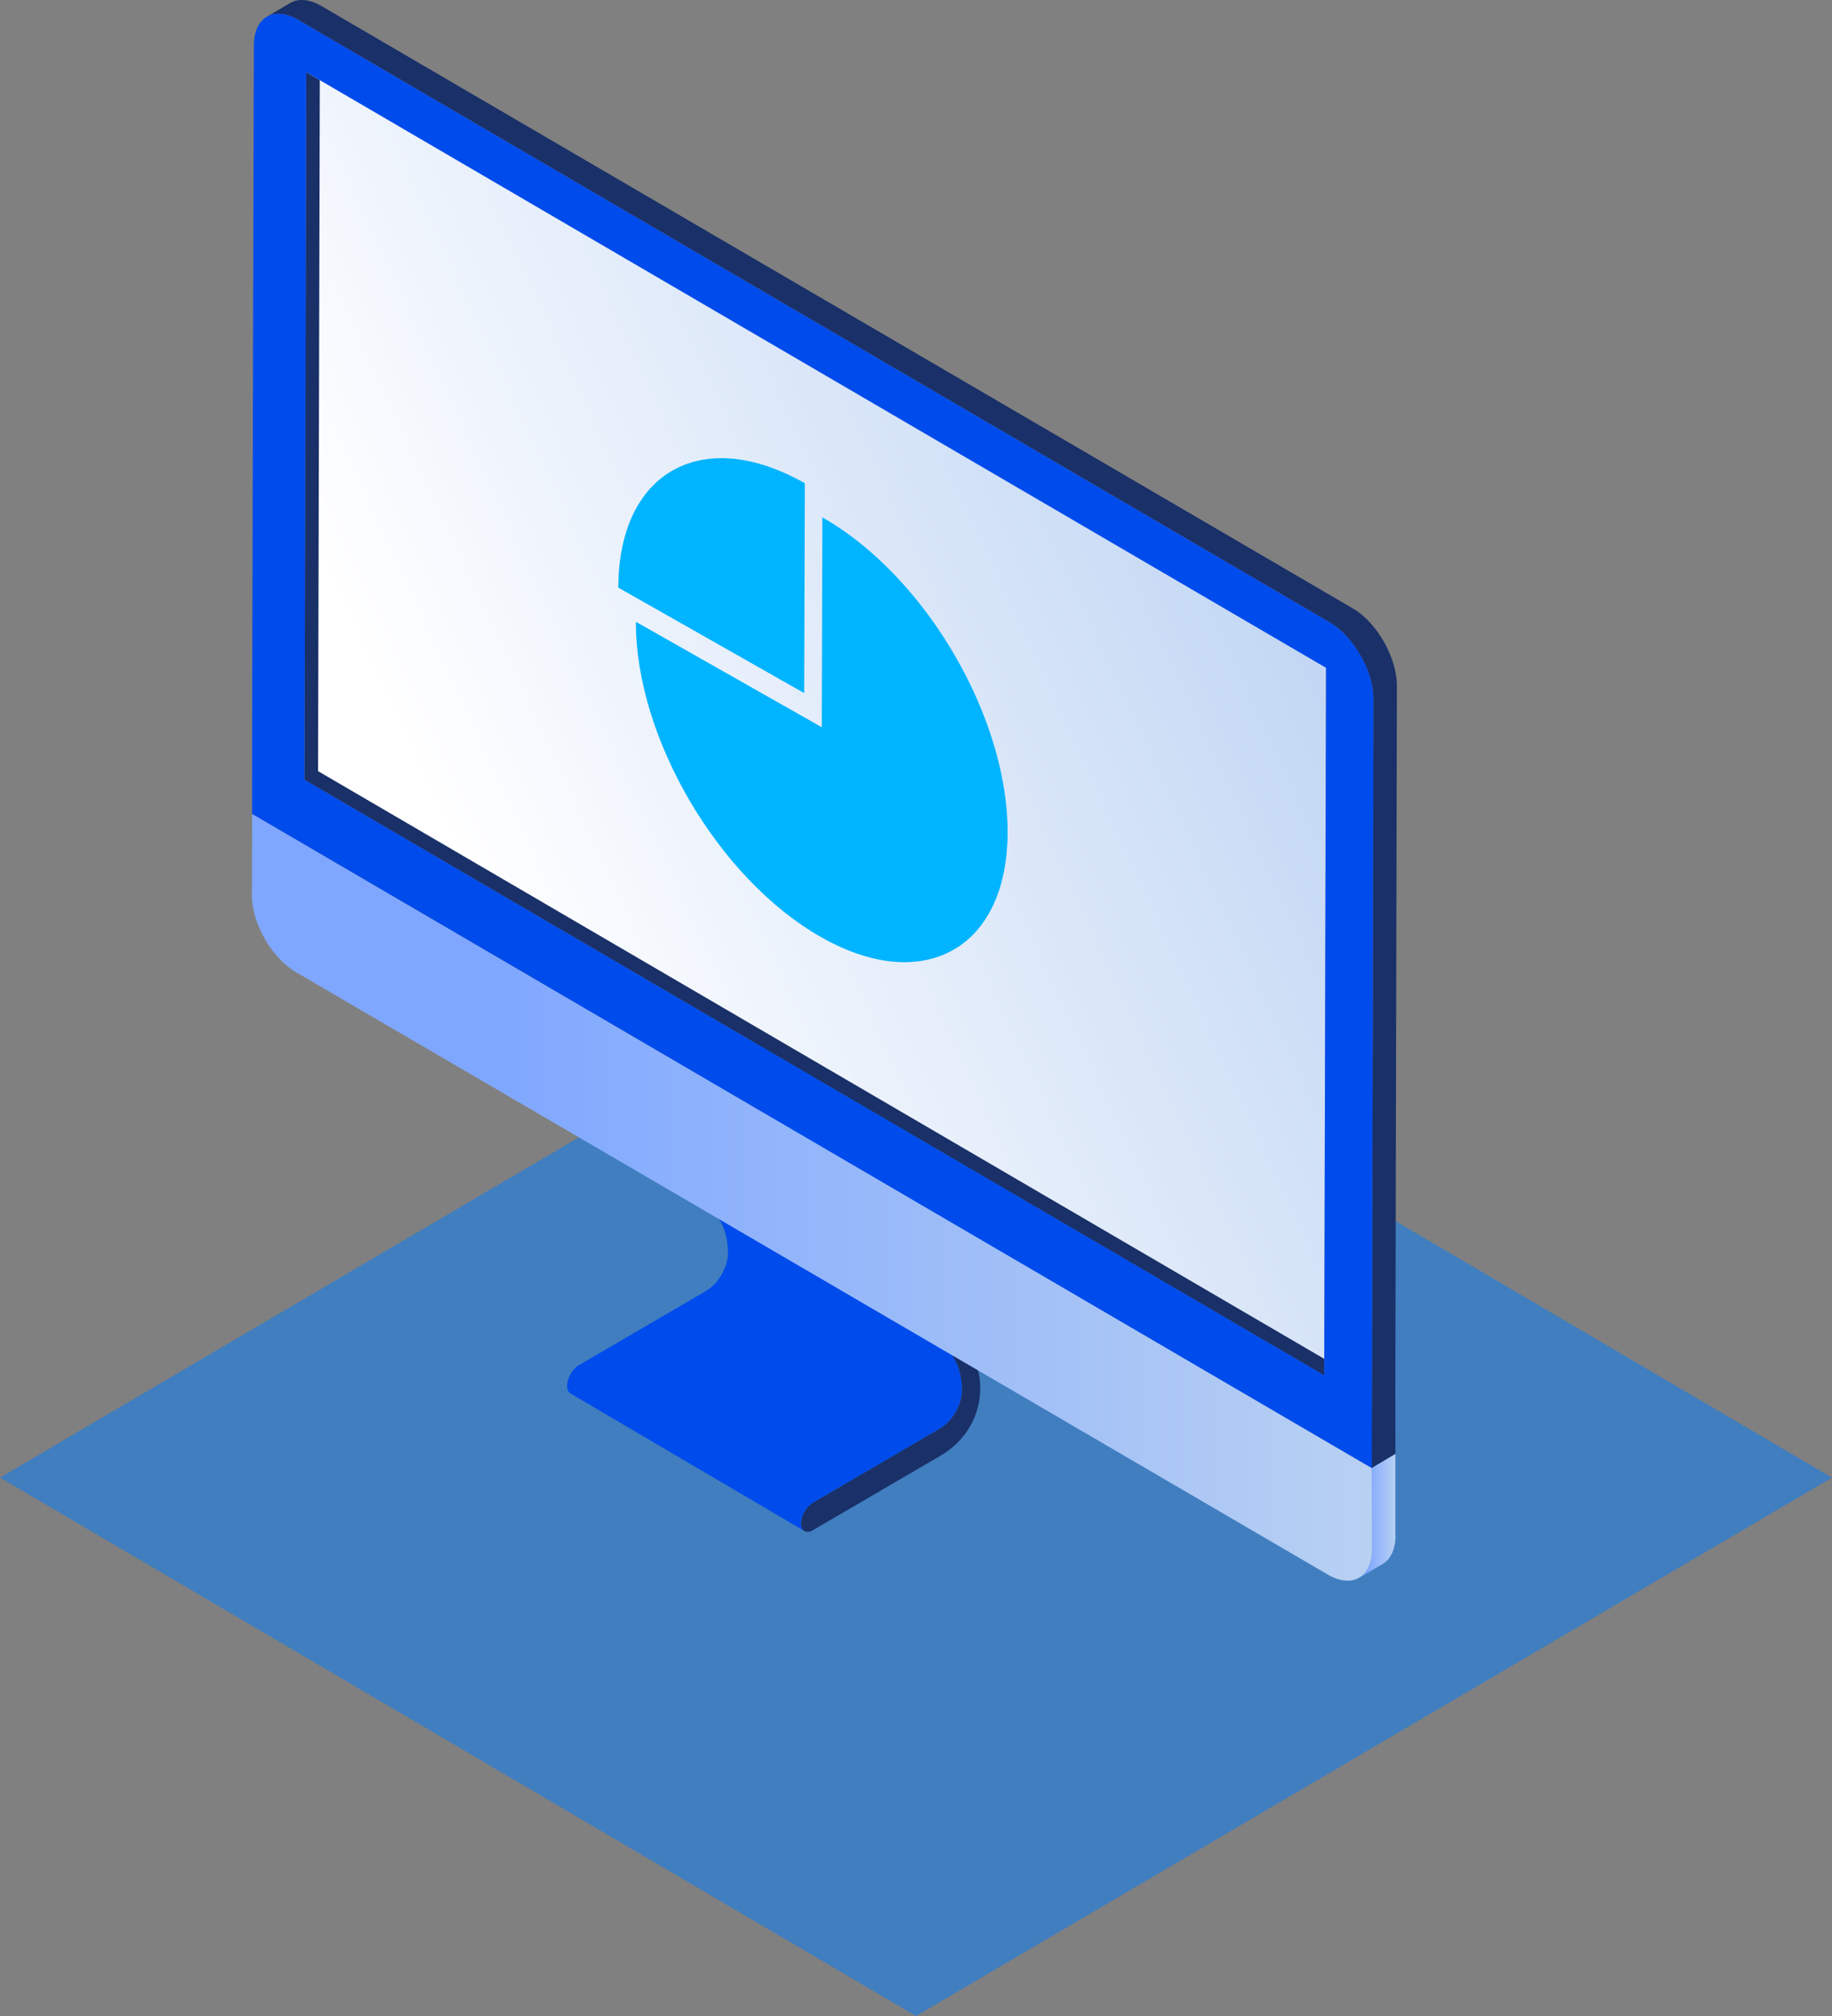 <svg width="80" height="88" viewBox="0 0 80 88" fill="none" xmlns="http://www.w3.org/2000/svg">
<rect x="0" y="0" width="80" height="88" fill="#808080" stroke="none"/>
<path opacity="0.5" d="M40 2.50361e-06L-6.32606e-06 23.499L40 47L80 23.501L40 2.50361e-06Z" transform="translate(0 41)" fill="#007DFF"/>
<path d="M16.352 6.004L6.134 -1.61514e-06C6.697 0.322 7.022 1.034 7.024 1.952C7.024 2.554 6.604 3.292 6.082 3.597L0.51 6.849C0.226 7.015 -0.001 7.418 1.06153e-05 7.748C1.06153e-05 7.912 0.057 8.029 0.15 8.083L10.369 14.088C10.276 14.033 10.218 13.917 10.218 13.752C10.217 13.422 10.445 13.02 10.729 12.855L16.3 9.601C16.822 9.296 17.244 8.558 17.241 7.956C17.24 7.039 16.916 6.326 16.352 6.004Z" transform="translate(24.764 52.745)" fill="#004BEB"/>
<path d="M10.94 6.004L0.723 4.84542e-06L1.0825e-05 1.269L10.218 7.274L10.94 6.004Z" transform="translate(23.68 47.312)" fill="#212525"/>
<path d="M17.439 10.165L7.221 4.161L2.1295e-06 4.84542e-06L10.218 6.004L17.439 10.165Z" transform="translate(24.403 47.312)" fill="#1C1E1F"/>
<path d="M0.722 4.30704e-06L-1.24221e-06 1.27L7.219 5.433C7.781 5.755 8.106 6.468 8.108 7.385C8.11 7.987 7.688 8.725 7.166 9.03L1.595 12.284C1.311 12.449 1.083 12.851 1.084 13.181C1.086 13.511 1.313 13.646 1.598 13.48L7.171 10.227C8.256 9.593 8.912 8.505 8.909 7.244C8.905 6.011 8.016 4.596 7.264 4.161L0.722 4.30704e-06Z" transform="translate(33.898 53.316)" fill="#193068"/>
<path d="M1.023 0.132L9.40531e-06 0.732C0.352 0.526 0.837 0.554 1.373 0.867L2.394 0.267C1.859 -0.046 1.373 -0.074 1.023 0.132Z" transform="translate(11.649 0)" fill="#696E70"/>
<path d="M1.021 30.885L1.1 -5.11461e-06L0.079 0.601L3.0168e-06 31.486L44.53 57.486L45.551 56.885L1.021 30.885Z" transform="translate(13.296 2.552)" fill="#193068"/>
<path d="M1.576 3.561V-9.8703e-06L0.55 0.612L0.555 4.165L0.562 4.16C0.56 4.774 0.345 5.206 -1.0825e-05 5.41L1.022 4.81C1.368 4.606 1.582 4.172 1.584 3.557L1.576 3.561Z" transform="translate(59.356 63.459)" fill="url(#paint0_linear)"/>
<path d="M48.901 28.546L0.01 1.34595e-06L1.28157e-05 3.539C-0.003 4.779 0.861 6.289 1.928 6.912L19.274 17.035L29.761 23.156L46.981 33.205C48.048 33.829 48.914 33.329 48.918 32.088L48.901 28.546Z" transform="translate(11 35.526)" fill="url(#paint1_linear)"/>
<path d="M0.078 -4.4865e-06L9.93769e-06 30.886L44.531 56.886L44.609 26L0.078 -4.4865e-06Z" transform="translate(13.889 2.775)" fill="url(#paint2_linear)"/>
<path d="M2.666 0.385C2.716 0.362 2.767 0.342 2.819 0.321C2.866 0.301 2.913 0.28 2.962 0.262C3.014 0.243 3.068 0.227 3.121 0.21C3.17 0.194 3.219 0.177 3.27 0.162C3.324 0.147 3.379 0.136 3.435 0.123C3.486 0.111 3.537 0.097 3.589 0.087C3.646 0.075 3.704 0.067 3.762 0.059C3.815 0.051 3.866 0.04 3.92 0.034C3.979 0.027 4.04 0.023 4.1 0.018C4.154 0.014 4.207 0.008 4.261 0.005C4.322 0.002 4.384 0.003 4.445 0.002C4.501 0.002 4.556 -0.001 4.612 0C4.675 0.002 4.739 0.007 4.802 0.01C4.859 0.014 4.916 0.015 4.973 0.02C5.038 0.026 5.105 0.035 5.171 0.043C5.228 0.05 5.285 0.056 5.343 0.064C5.41 0.074 5.479 0.089 5.547 0.101C5.605 0.112 5.663 0.121 5.722 0.134C5.791 0.149 5.862 0.168 5.931 0.185C5.99 0.199 6.049 0.212 6.109 0.229C6.182 0.249 6.256 0.274 6.33 0.296C6.388 0.314 6.445 0.33 6.503 0.349C6.58 0.375 6.659 0.406 6.737 0.435C6.793 0.455 6.848 0.473 6.904 0.495C6.987 0.528 7.07 0.565 7.154 0.601C7.207 0.624 7.259 0.644 7.311 0.668C7.406 0.71 7.501 0.758 7.596 0.805C7.639 0.826 7.682 0.845 7.725 0.867C7.864 0.938 8.004 1.013 8.144 1.093L8.118 10.254L0 5.65C0.007 3.129 0.917 1.358 2.382 0.53C2.43 0.503 2.48 0.479 2.529 0.454C2.575 0.431 2.619 0.406 2.666 0.385Z" transform="translate(27 20)" fill="#00B4FF"/>
<path d="M8.911 2.583C10.592 3.537 12.151 4.999 13.444 6.721C15.598 9.592 17.009 13.185 17 16.348C17 16.506 16.995 16.661 16.988 16.812C16.986 16.861 16.981 16.907 16.978 16.954C16.971 17.057 16.965 17.159 16.956 17.258C16.95 17.316 16.942 17.37 16.936 17.426C16.925 17.514 16.916 17.602 16.903 17.687C16.895 17.743 16.883 17.796 16.874 17.851C16.86 17.933 16.847 18.017 16.831 18.096C16.819 18.154 16.805 18.207 16.792 18.264C16.775 18.338 16.759 18.414 16.739 18.488C16.724 18.544 16.707 18.598 16.691 18.653C16.671 18.722 16.652 18.792 16.63 18.859C16.611 18.914 16.591 18.966 16.572 19.019C16.549 19.083 16.526 19.15 16.501 19.212C16.48 19.265 16.456 19.315 16.434 19.366C16.408 19.426 16.384 19.487 16.356 19.544C16.332 19.595 16.305 19.643 16.279 19.693C16.251 19.748 16.223 19.804 16.193 19.858C16.166 19.906 16.137 19.951 16.108 19.996C16.077 20.048 16.047 20.101 16.014 20.151C15.983 20.196 15.952 20.238 15.921 20.281C15.887 20.329 15.854 20.378 15.818 20.423C15.785 20.466 15.751 20.505 15.717 20.546C15.681 20.589 15.645 20.634 15.607 20.676C15.572 20.715 15.534 20.751 15.497 20.788C15.459 20.828 15.421 20.869 15.381 20.907C15.343 20.942 15.303 20.975 15.265 21.009C15.223 21.045 15.183 21.082 15.141 21.116C15.101 21.149 15.058 21.178 15.017 21.209C14.973 21.24 14.931 21.274 14.886 21.305C14.844 21.334 14.799 21.359 14.755 21.386C13.272 22.309 11.178 22.224 8.858 20.908C4.375 18.366 0.753 12.202 0.768 7.141L8.884 11.744L8.911 2.583Z" transform="translate(27 20)" fill="#00B4FF"/>
<path d="M3.37171e-06 31.486L1.021 30.885L1.099 -3.49947e-06L0.079 0.6L3.37171e-06 31.486Z" transform="translate(57.827 28.552)" fill="#AAAAAA"/>
<path d="M44.53 26.6L45.551 26L1.022 -5.11461e-06L4.25901e-06 0.601L44.53 26.6Z" transform="translate(13.374 2.552)" fill="#F2F2F2"/>
<path d="M49.35 29.926C49.353 28.778 48.538 27.21 47.425 26.558L2.394 0.267C1.859 -0.045 1.373 -0.075 1.023 0.132L-7.63072e-06 0.732C0.352 0.526 0.837 0.554 1.373 0.867L46.403 27.158C47.419 27.751 48.332 29.268 48.327 30.527L48.259 61.266L48.248 64.076L49.285 63.46L49.281 60.666L49.35 29.926Z" transform="translate(11.65)" fill="#193068"/>
<path d="M47.042 26.558C48.11 27.182 48.972 28.689 48.967 29.927L48.899 60.666L48.898 61.154L48.896 63.484L0 34.925C0.002 34.499 -0.016 34.945 0.077 1.382C0.081 0.145 0.947 -0.354 2.011 0.267L47.042 26.558ZM2.287 33.437L46.817 59.437L46.896 28.551L2.365 2.552L2.287 33.437Z" transform="translate(11.009 0.601)" fill="#004BEB"/>
<defs>
<linearGradient id="paint0_linear" x2="1" gradientUnits="userSpaceOnUse" gradientTransform="translate(-0.001 1.904) scale(1.584 1.602)">
<stop offset="0.211" stop-color="#7FA7FF"/>
<stop offset="1" stop-color="#B8D0F2"/>
</linearGradient>
<linearGradient id="paint1_linear" x2="1" gradientUnits="userSpaceOnUse" gradientTransform="translate(0 -7.998) scale(48.919 49.471)">
<stop offset="0.211" stop-color="#7FA7FF"/>
<stop offset="1" stop-color="#B8D0F2"/>
</linearGradient>
<linearGradient id="paint2_linear" x2="1" gradientUnits="userSpaceOnUse" gradientTransform="translate(-3.069 16.033) scale(44.248 44.747) rotate(-25.907)">
<stop stop-color="white"/>
<stop offset="1" stop-color="#B8D0F2"/>
</linearGradient>
</defs>
</svg>
